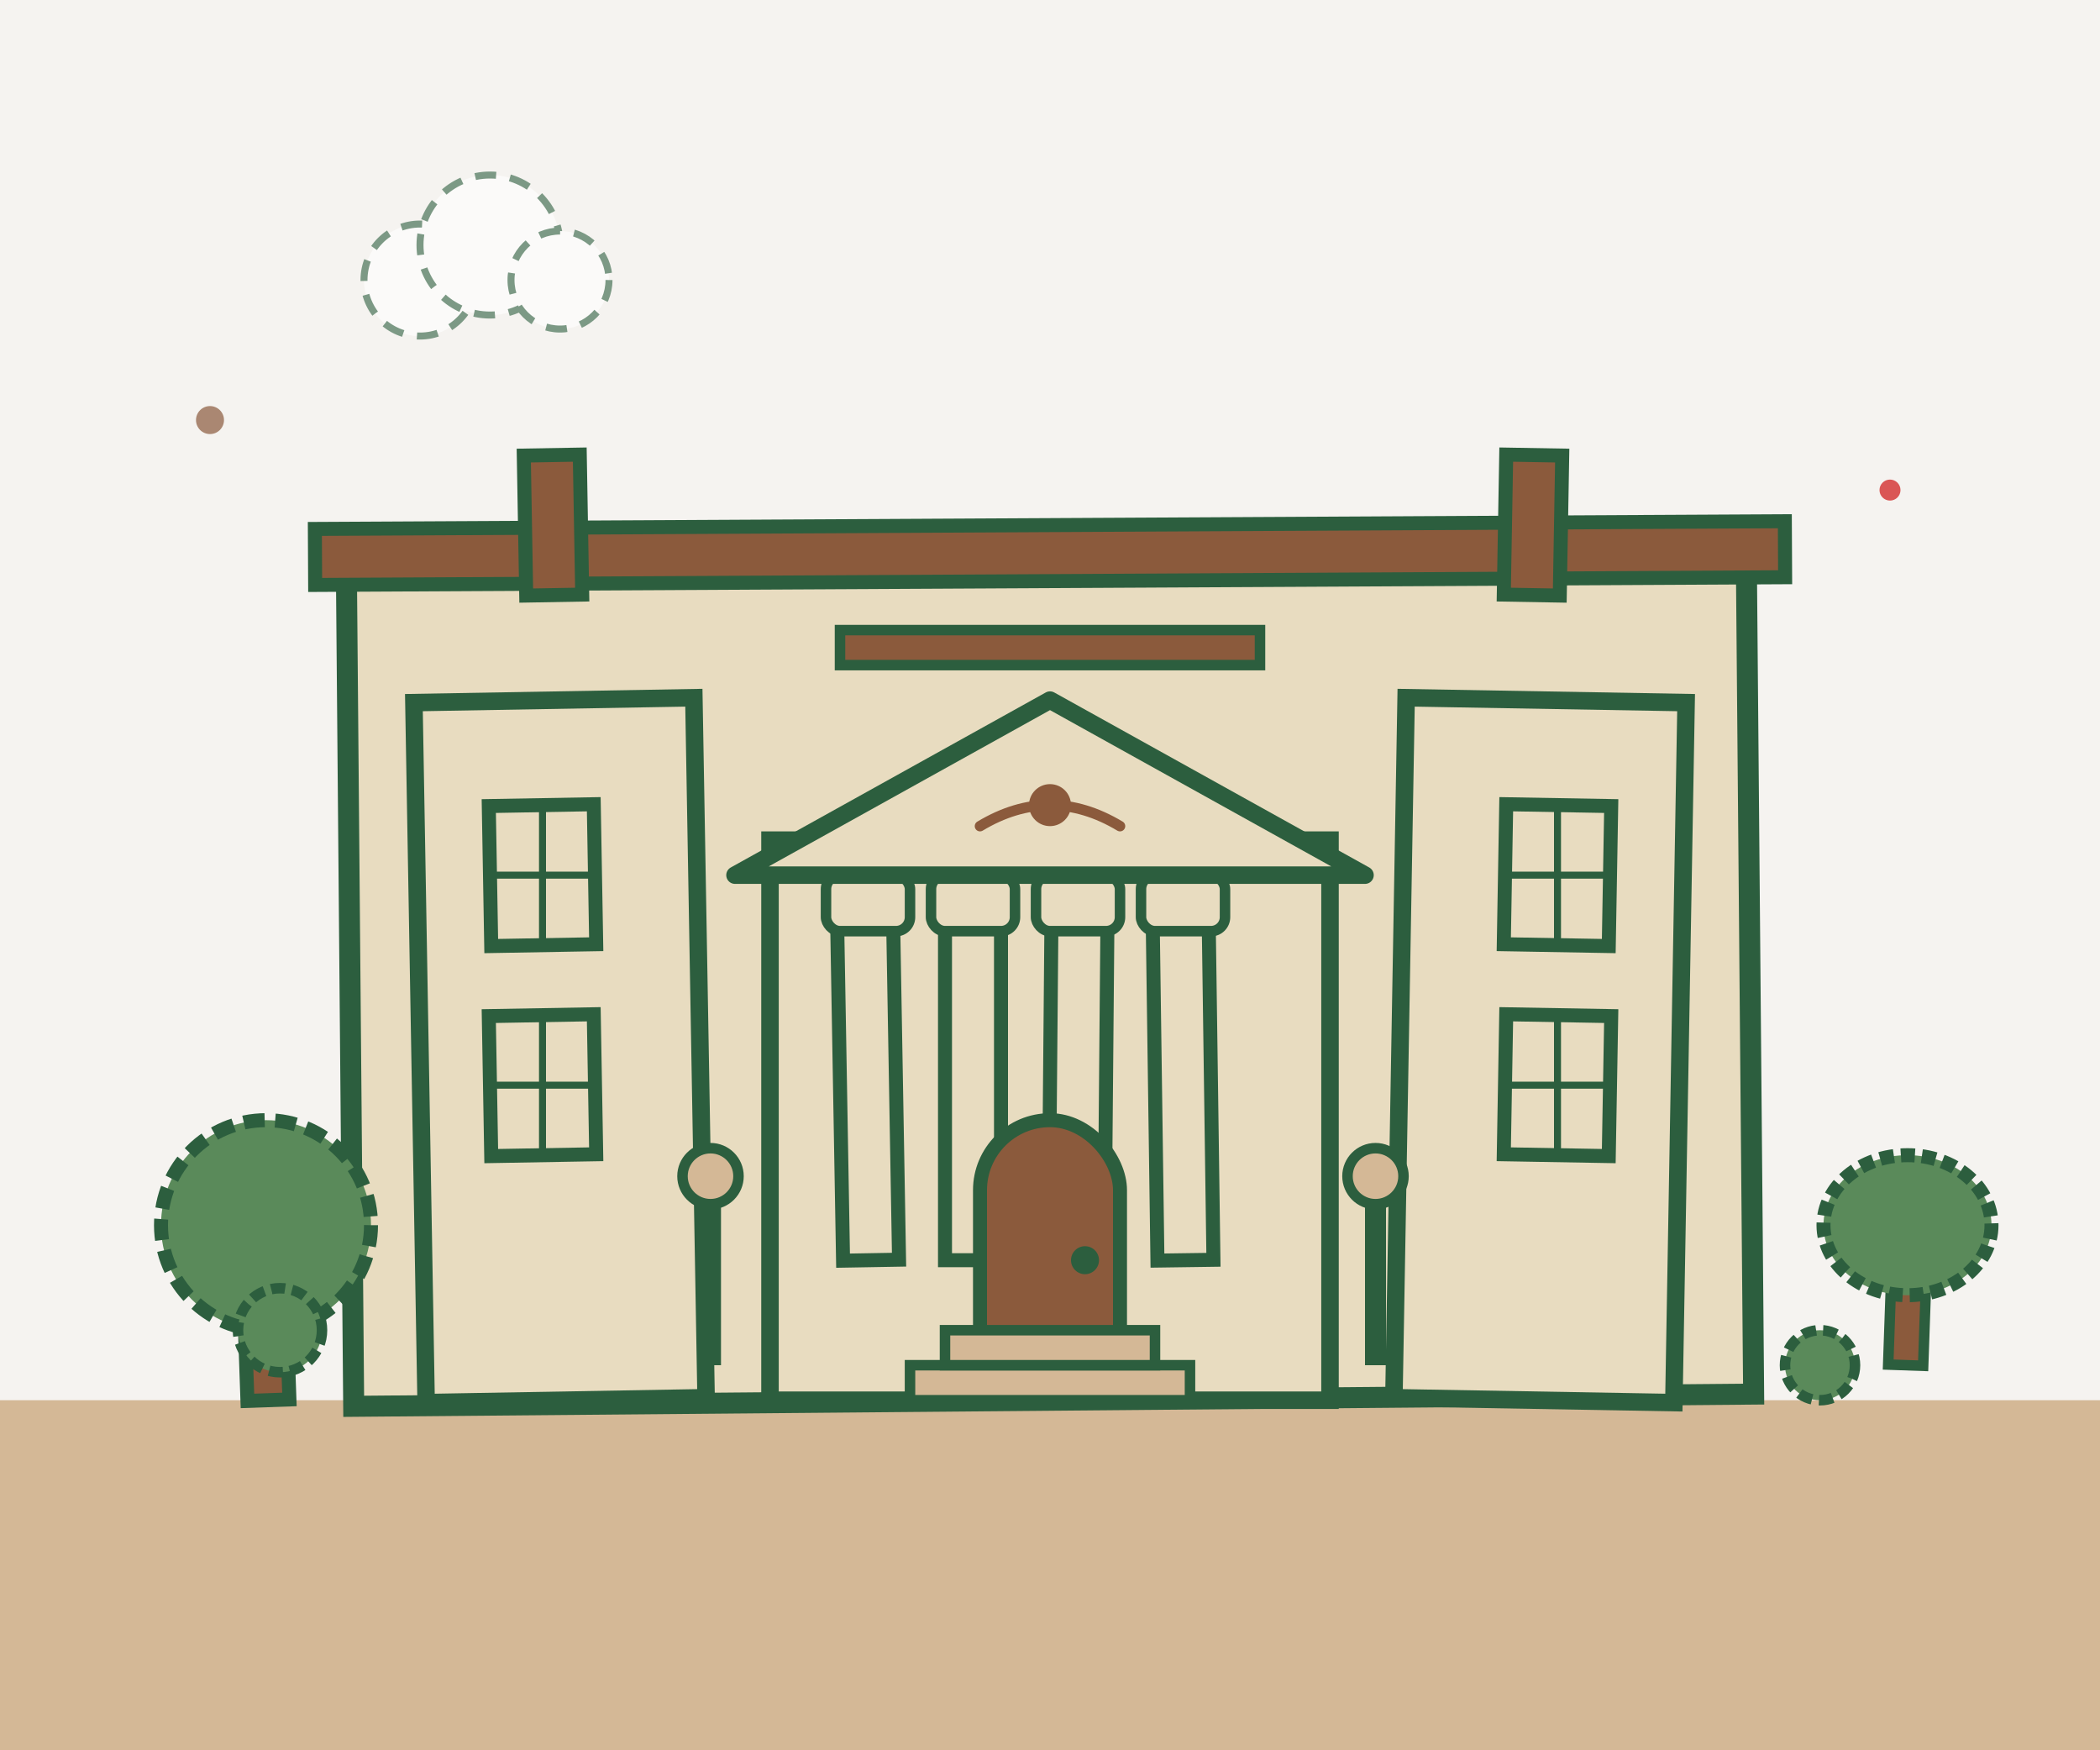 <svg width="300" height="250" viewBox="0 0 300 250" fill="none" xmlns="http://www.w3.org/2000/svg">
  <!-- Historical University Building -->
  <!-- Background -->
  <rect width="300" height="250" fill="#f5f3f0"/>
  
  <!-- Ground -->
  <rect y="200" width="300" height="50" fill="#d4b896"/>
  
  <!-- Main building structure -->
  <rect x="50" y="80" width="200" height="120" fill="#e8dcc0" stroke="#2c5e3e" 
        stroke-width="3" transform="rotate(-0.5 150 140)"/>
  
  <!-- Central portico with columns -->
  <rect x="110" y="120" width="80" height="80" fill="#e8dcc0" stroke="#2c5e3e" 
        stroke-width="2.5"/>
  
  <!-- Classical columns -->
  <rect x="120" y="130" width="8" height="50" fill="#e8dcc0" stroke="#2c5e3e" 
        stroke-width="2" transform="rotate(-1 124 155)"/>
  <rect x="135" y="130" width="8" height="50" fill="#e8dcc0" stroke="#2c5e3e" 
        stroke-width="2"/>
  <rect x="150" y="130" width="8" height="50" fill="#e8dcc0" stroke="#2c5e3e" 
        stroke-width="2" transform="rotate(0.5 154 155)"/>
  <rect x="165" y="130" width="8" height="50" fill="#e8dcc0" stroke="#2c5e3e" 
        stroke-width="2" transform="rotate(-0.8 169 155)"/>
  
  <!-- Column capitals -->
  <rect x="118" y="125" width="12" height="8" fill="#e8dcc0" stroke="#2c5e3e" 
        stroke-width="1.5" rx="2"/>
  <rect x="133" y="125" width="12" height="8" fill="#e8dcc0" stroke="#2c5e3e" 
        stroke-width="1.5" rx="2"/>
  <rect x="148" y="125" width="12" height="8" fill="#e8dcc0" stroke="#2c5e3e" 
        stroke-width="1.5" rx="2"/>
  <rect x="163" y="125" width="12" height="8" fill="#e8dcc0" stroke="#2c5e3e" 
        stroke-width="1.5" rx="2"/>
  
  <!-- Pediment -->
  <path d="M105 125 L150 100 L195 125 Z" fill="#e8dcc0" stroke="#2c5e3e" 
        stroke-width="2.5" stroke-linejoin="round"/>
  
  <!-- Pediment decoration -->
  <circle cx="150" cy="115" r="3" fill="#8b5a3c"/>
  <path d="M140 118 Q150 112 160 118" stroke="#8b5a3c" stroke-width="1.5" 
        fill="none" stroke-linecap="round"/>
  
  <!-- Side wings -->
  <rect x="60" y="100" width="40" height="100" fill="#e8dcc0" stroke="#2c5e3e" 
        stroke-width="2.5" transform="rotate(-1 80 150)"/>
  <rect x="200" y="100" width="40" height="100" fill="#e8dcc0" stroke="#2c5e3e" 
        stroke-width="2.5" transform="rotate(1 220 150)"/>
  
  <!-- Windows on main building -->
  <rect x="70" y="115" width="15" height="20" fill="none" stroke="#2c5e3e" 
        stroke-width="2" transform="rotate(-1 77.5 125)"/>
  <line x1="77.5" y1="115" x2="77.5" y2="135" stroke="#2c5e3e" stroke-width="1"/>
  <line x1="70" y1="125" x2="85" y2="125" stroke="#2c5e3e" stroke-width="1"/>
  
  <rect x="70" y="145" width="15" height="20" fill="none" stroke="#2c5e3e" 
        stroke-width="2" transform="rotate(-1 77.5 155)"/>
  <line x1="77.5" y1="145" x2="77.5" y2="165" stroke="#2c5e3e" stroke-width="1"/>
  <line x1="70" y1="155" x2="85" y2="155" stroke="#2c5e3e" stroke-width="1"/>
  
  <!-- Windows on right wing -->
  <rect x="215" y="115" width="15" height="20" fill="none" stroke="#2c5e3e" 
        stroke-width="2" transform="rotate(1 222.5 125)"/>
  <line x1="222.5" y1="115" x2="222.5" y2="135" stroke="#2c5e3e" stroke-width="1"/>
  <line x1="215" y1="125" x2="230" y2="125" stroke="#2c5e3e" stroke-width="1"/>
  
  <rect x="215" y="145" width="15" height="20" fill="none" stroke="#2c5e3e" 
        stroke-width="2" transform="rotate(1 222.5 155)"/>
  <line x1="222.5" y1="145" x2="222.5" y2="165" stroke="#2c5e3e" stroke-width="1"/>
  <line x1="215" y1="155" x2="230" y2="155" stroke="#2c5e3e" stroke-width="1"/>
  
  <!-- Main entrance door -->
  <rect x="140" y="160" width="20" height="40" fill="#8b5a3c" stroke="#2c5e3e" 
        stroke-width="2" rx="10"/>
  <circle cx="155" cy="180" r="2" fill="#2c5e3e"/>
  
  <!-- Steps leading to entrance -->
  <rect x="130" y="195" width="40" height="5" fill="#d4b896" stroke="#2c5e3e" 
        stroke-width="1.5"/>
  <rect x="135" y="190" width="30" height="5" fill="#d4b896" stroke="#2c5e3e" 
        stroke-width="1.5"/>
  
  <!-- Roof details -->
  <rect x="45" y="75" width="210" height="8" fill="#8b5a3c" stroke="#2c5e3e" 
        stroke-width="2" transform="rotate(-0.3 150 79)"/>
  
  <!-- Chimneys -->
  <rect x="75" y="65" width="8" height="20" fill="#8b5a3c" stroke="#2c5e3e" 
        stroke-width="2" transform="rotate(-1 79 75)"/>
  <rect x="215" y="65" width="8" height="20" fill="#8b5a3c" stroke="#2c5e3e" 
        stroke-width="2" transform="rotate(1 219 75)"/>
  
  <!-- Trees around the building -->
  <g transform="translate(20, 150)">
    <rect x="15" y="30" width="6" height="20" fill="#8b5a3c" stroke="#2c5e3e" 
          stroke-width="2" transform="rotate(-2 18 40)"/>
    <circle cx="18" cy="25" r="15" fill="#5a8a5a" stroke="#2c5e3e" 
            stroke-width="2" stroke-dasharray="3,1.5"/>
  </g>
  
  <g transform="translate(260, 155)">
    <rect x="10" y="25" width="5" height="15" fill="#8b5a3c" stroke="#2c5e3e" 
          stroke-width="1.5" transform="rotate(2 12.5 32.5)"/>
    <ellipse cx="12.5" cy="20" rx="12" ry="10" fill="#5a8a5a" stroke="#2c5e3e" 
             stroke-width="2" stroke-dasharray="2,1"/>
  </g>
  
  <!-- Decorative lamp posts -->
  <g transform="translate(100, 170)">
    <rect x="0" y="0" width="3" height="25" fill="#2c5e3e"/>
    <circle cx="1.5" cy="-2" r="4" fill="#d4b896" stroke="#2c5e3e" stroke-width="1.5"/>
  </g>
  
  <g transform="translate(195, 170)">
    <rect x="0" y="0" width="3" height="25" fill="#2c5e3e"/>
    <circle cx="1.5" cy="-2" r="4" fill="#d4b896" stroke="#2c5e3e" stroke-width="1.5"/>
  </g>
  
  <!-- Small decorative bushes -->
  <circle cx="40" cy="190" r="6" fill="#5a8a5a" stroke="#2c5e3e" 
          stroke-width="1.5" stroke-dasharray="2,1"/>
  <circle cx="260" cy="195" r="5" fill="#5a8a5a" stroke="#2c5e3e" 
          stroke-width="1.5" stroke-dasharray="2,1"/>
  
  <!-- Architectural details -->
  <rect x="120" y="90" width="60" height="5" fill="#8b5a3c" stroke="#2c5e3e" 
        stroke-width="1.5"/>
  
  <!-- Small decorative elements -->
  <circle cx="30" cy="60" r="2" fill="#8b5a3c" opacity="0.7"/>
  <circle cx="270" cy="70" r="1.5" fill="#d32f2f" opacity="0.8"/>
  
  <!-- Hand-drawn style clouds -->
  <g opacity="0.6">
    <circle cx="60" cy="40" r="8" fill="white" stroke="#2c5e3e" 
            stroke-width="1" stroke-dasharray="3,2"/>
    <circle cx="70" cy="35" r="10" fill="white" stroke="#2c5e3e" 
            stroke-width="1" stroke-dasharray="3,2"/>
    <circle cx="80" cy="40" r="7" fill="white" stroke="#2c5e3e" 
            stroke-width="1" stroke-dasharray="3,2"/>
  </g>
</svg>
